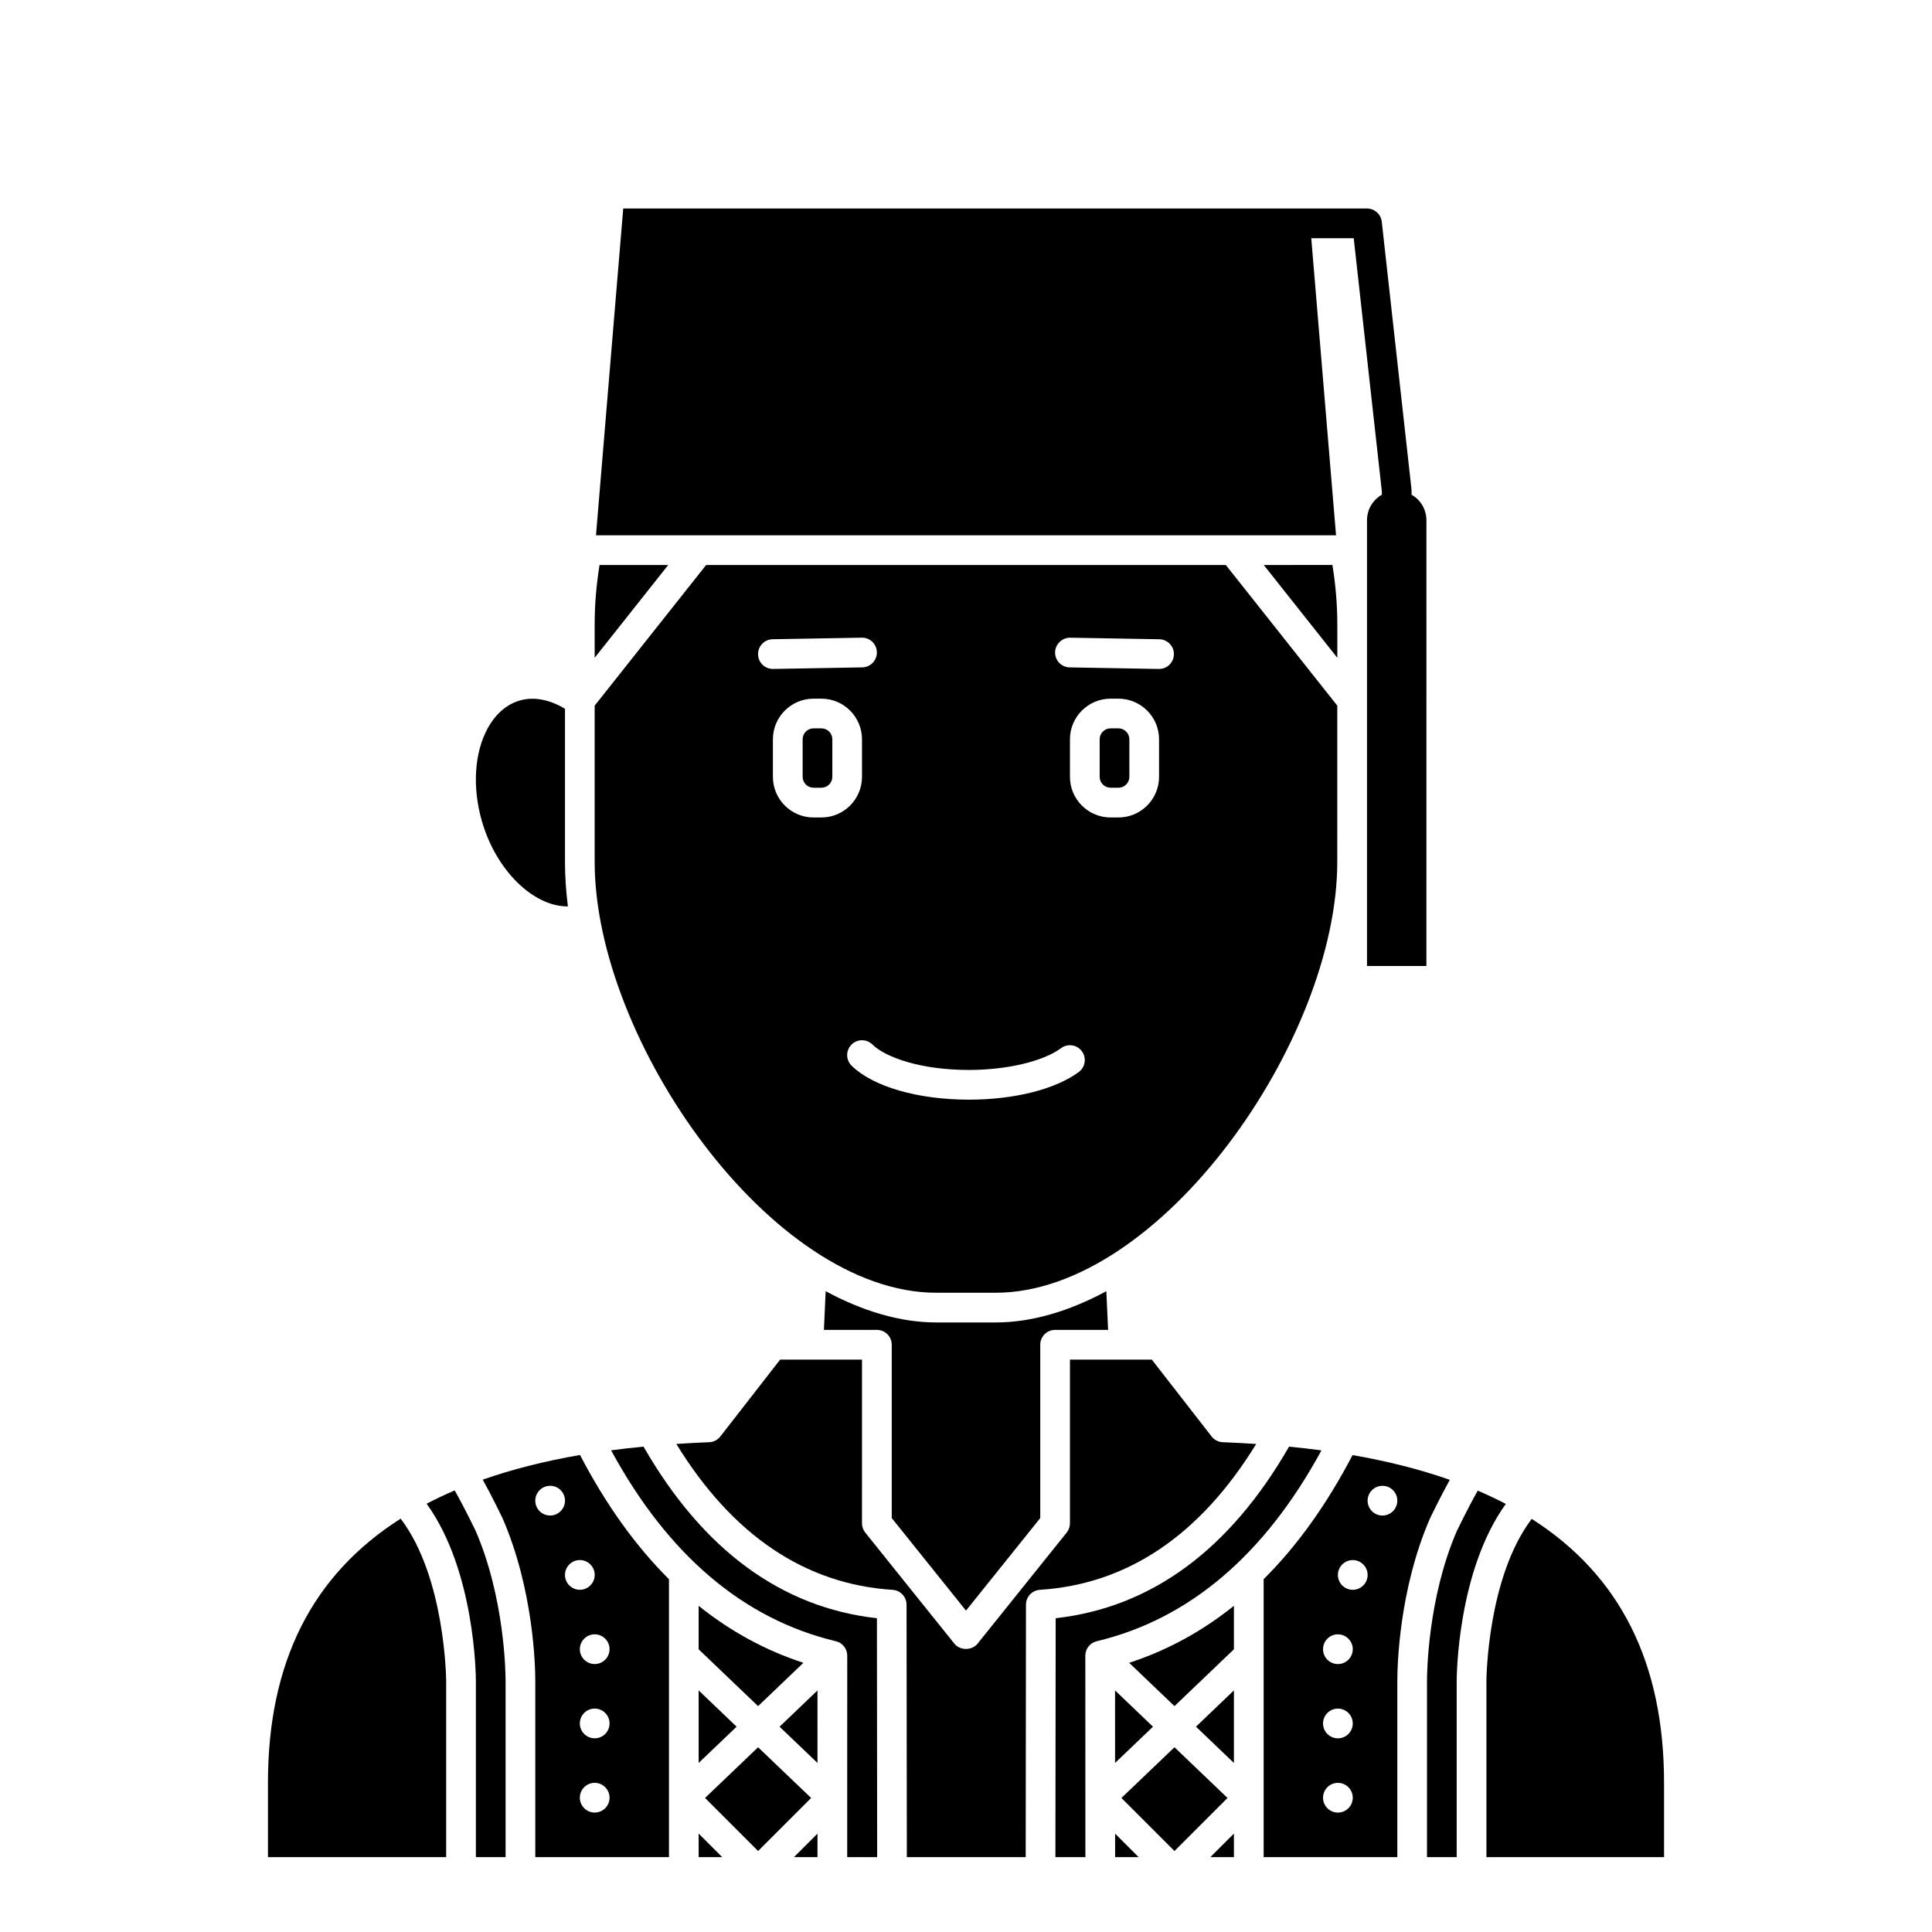 <?xml version="1.0" encoding="UTF-8"?>
<!-- Uploaded to: SVG Repo, www.svgrepo.com, Generator: SVG Repo Mixer Tools -->
<svg fill="#000000" width="800px" height="800px" version="1.1" viewBox="144 144 512 512" xmlns="http://www.w3.org/2000/svg">
 <g>
  <path d="m215.01 616.48v19.68h47.23v-46.652c0-0.285-0.207-27.469-12.059-43.047-23.555 14.965-35.172 38.199-35.172 70.02z"/>
  <path d="m271.93 536.12c2.68 4.852 5.141 9.988 5.273 10.27 8.242 19.062 8.656 39.258 8.656 43.109v46.656h35.426v-73.652c-8.867-8.816-16.734-19.805-23.578-32.918-9.414 1.629-17.988 3.812-25.777 6.535zm17.863 9.508c-2.172 0-3.938-1.762-3.938-3.938 0-2.172 1.762-3.938 3.938-3.938 2.172 0 3.938 1.762 3.938 3.938 0 2.172-1.766 3.938-3.938 3.938zm11.809 78.719c-2.172 0-3.938-1.762-3.938-3.938 0-2.172 1.762-3.938 3.938-3.938 2.172 0 3.938 1.762 3.938 3.938 0 2.172-1.766 3.938-3.938 3.938zm0-19.68c-2.172 0-3.938-1.762-3.938-3.938 0-2.172 1.762-3.938 3.938-3.938 2.172 0 3.938 1.762 3.938 3.938 0 2.172-1.766 3.938-3.938 3.938zm3.938-23.617c0 2.172-1.762 3.938-3.938 3.938-2.172 0-3.938-1.762-3.938-3.938 0-2.172 1.762-3.938 3.938-3.938 2.172 0 3.938 1.766 3.938 3.938zm-3.938-19.68c0 2.172-1.762 3.938-3.938 3.938-2.172 0-3.938-1.762-3.938-3.938 0-2.172 1.762-3.938 3.938-3.938 2.176 0 3.938 1.766 3.938 3.938z"/>
  <path d="m360.64 636.16 0.004-6.231-6.231 6.231z"/>
  <path d="m294.5 384.21c-0.492-3.957-0.773-7.887-0.773-11.77v-40.609c-4.012-2.41-8.168-3.262-11.863-2.223-4.418 1.238-7.09 4.637-8.551 7.269-3.621 6.519-4.207 15.809-1.574 24.844 3.828 13.137 13.719 22.562 22.762 22.488z"/>
  <path d="m344.9 607.04-14.055 13.438 14.055 14.062 14.055-14.062z"/>
  <path d="m329.15 636.16h6.246l-6.246-6.242z"/>
  <path d="m356.91 584.66c-10.023-3.262-19.289-8.301-27.762-15.098v11.52l15.75 15.059z"/>
  <path d="m329.15 611.2 10.059-9.609-10.059-9.617z"/>
  <path d="m264.5 538.98c-2.586 1.102-5.062 2.277-7.445 3.519 12.871 17.781 13.059 45.746 13.059 47.012v46.652h7.871v-46.652c0-2.195-0.223-21.977-7.949-39.855 0-0.004-2.777-5.793-5.535-10.676z"/>
  <path d="m302.89 293.73c-0.844 5.188-1.297 10.465-1.297 15.742v8.848l19.492-24.59z"/>
  <path d="m491.5 207.13h11.25l7.457 67.129v0.848c-2.359 1.348-3.938 3.844-3.938 6.809v118.08h15.742l0.004-118.08c0-2.965-1.578-5.469-3.938-6.809v-1.062c0-0.145-0.008-0.293-0.023-0.434l-7.871-70.848c-0.227-1.996-1.906-3.504-3.914-3.504h-197.11l-7.215 86.594h196.12z"/>
  <path d="m478.91 293.73 19.492 24.594v-8.852c0-5.277-0.453-10.555-1.297-15.742z"/>
  <path d="m440.4 337.02h-2.074c-1.602 0-2.902 1.301-2.902 2.898v9.941c0 1.602 1.301 2.902 2.898 2.902h2.074c1.602 0 2.898-1.301 2.898-2.898v-9.941c0-1.602-1.297-2.902-2.894-2.902z"/>
  <path d="m392.12 486.59h15.742c43.707 0 90.527-66.996 90.527-114.14l0.004-41.449-29.539-37.27h-137.72l-29.539 37.27v41.449c0 47.152 46.824 114.14 90.527 114.14zm-32.527-125.95c-5.934 0-10.766-4.832-10.766-10.77v-9.941c0-5.941 4.832-10.777 10.766-10.777h2.074c5.941 0 10.773 4.836 10.773 10.773v9.941c0 5.941-4.832 10.773-10.77 10.773zm91.57-10.77c0 5.938-4.836 10.77-10.77 10.77h-2.074c-5.941 0-10.773-4.832-10.773-10.77v-9.941c0-5.941 4.832-10.777 10.77-10.777h2.074c5.938 0 10.773 4.836 10.773 10.773zm-23.547-36.875 23.617 0.414c2.172 0.039 3.906 1.832 3.863 4.008-0.039 2.148-1.789 3.863-3.934 3.863h-0.07l-23.617-0.414c-2.172-0.039-3.906-1.832-3.863-4.008 0.035-2.176 1.918-3.894 4.004-3.863zm-2.41 108.77c1.75-1.289 4.211-0.922 5.504 0.832 1.289 1.746 0.918 4.211-0.832 5.504-6.215 4.582-17.098 7.32-29.105 7.32-13.52 0-25.43-3.449-31.086-8.996-1.555-1.523-1.574-4.016-0.055-5.566 1.52-1.559 4.019-1.574 5.566-0.055 3.422 3.356 12.66 6.746 25.574 6.746 10.078 0 19.668-2.269 24.434-5.785zm-76.453-108.36 23.617-0.414c2.184-0.055 3.969 1.691 4.008 3.863 0.039 2.172-1.695 3.969-3.863 4.008l-23.617 0.414h-0.07c-2.144 0-3.898-1.715-3.938-3.863-0.039-2.176 1.695-3.969 3.863-4.008z"/>
  <path d="m400 570.83 19.68-24.531v-45.93c0-2.172 1.758-3.938 3.938-3.938h14.039l-0.465-10.25c-9.754 5.262-19.727 8.281-29.32 8.281h-15.742c-9.598 0-19.566-3.023-29.32-8.285l-0.465 10.254h14.039c2.176 0 3.938 1.762 3.938 3.938v45.93z"/>
  <path d="m361.68 337.02h-2.074c-1.602 0-2.898 1.301-2.898 2.898v9.941c0 1.602 1.297 2.902 2.894 2.902h2.074c1.605 0 2.902-1.301 2.902-2.898v-9.941c0-1.602-1.297-2.902-2.898-2.902z"/>
  <path d="m455.25 596.14 15.75-15.059v-11.523c-8.473 6.801-17.738 11.84-27.762 15.102z"/>
  <path d="m535.62 539.03c-2.758 4.887-5.531 10.684-5.566 10.75-7.664 17.746-7.887 37.531-7.887 39.727v46.652h7.871v-46.652c0-1.266 0.188-29.164 13.02-46.953-2.379-1.242-4.856-2.418-7.438-3.523z"/>
  <path d="m360.64 611.2 0.004-19.219-10.051 9.613z"/>
  <path d="m485.61 527.38c-15.711 27.32-36.484 42.617-61.844 45.465l-0.07 63.312h7.945l-0.004-15.734c0-0.02-0.012-0.035-0.012-0.051s0.008-0.031 0.012-0.047l-0.012-37.555c0-1.824 1.246-3.41 3.023-3.828 24.477-5.84 44.484-22.852 59.551-50.574-2.793-0.379-5.664-0.699-8.59-0.988z"/>
  <path d="m549.92 546.52c-11.828 15.617-12.004 42.699-12.004 42.984v46.652h47.074v-19.68c0-31.773-11.59-54.988-35.07-69.957z"/>
  <path d="m471 611.2v-19.227l-10.055 9.617z"/>
  <path d="m471 636.16v-6.242l-6.242 6.242z"/>
  <path d="m528.21 536.17c-7.781-2.731-16.359-4.922-25.77-6.555-6.836 13.094-14.699 24.078-23.562 32.887v73.66h35.426v-46.652c0-3.852 0.414-24.051 8.598-42.977 0.176-0.383 2.633-5.516 5.309-10.363zm-29.652 88.184c-2.172 0-3.938-1.762-3.938-3.938 0-2.172 1.762-3.938 3.938-3.938 2.172 0 3.938 1.762 3.938 3.938 0 2.172-1.762 3.938-3.938 3.938zm0-19.68c-2.172 0-3.938-1.762-3.938-3.938 0-2.172 1.762-3.938 3.938-3.938 2.172 0 3.938 1.762 3.938 3.938 0 2.172-1.762 3.938-3.938 3.938zm0-19.68c-2.172 0-3.938-1.762-3.938-3.938 0-2.172 1.762-3.938 3.938-3.938 2.172 0 3.938 1.762 3.938 3.938 0 2.172-1.762 3.938-3.938 3.938zm3.938-19.68c-2.172 0-3.938-1.762-3.938-3.938 0-2.172 1.762-3.938 3.938-3.938 2.172 0 3.938 1.762 3.938 3.938 0 2.172-1.766 3.938-3.938 3.938zm7.871-19.68c-2.172 0-3.938-1.762-3.938-3.938 0-2.172 1.762-3.938 3.938-3.938 2.172 0 3.938 1.762 3.938 3.938 0 2.172-1.766 3.938-3.938 3.938z"/>
  <path d="m314.54 527.37c-2.93 0.285-5.793 0.609-8.594 0.98 15.062 27.73 35.078 44.75 59.559 50.59 1.77 0.422 3.023 2.008 3.023 3.828l-0.012 37.555c0 0.016 0.012 0.031 0.012 0.047 0 0.02-0.012 0.035-0.012 0.051v15.738h7.941l-0.066-63.309c-25.363-2.848-46.137-18.152-61.852-45.48z"/>
  <path d="m476.9 526.67c-2.898-0.191-5.836-0.359-8.852-0.473-1.164-0.043-2.246-0.598-2.961-1.52l-15.848-20.371h-21.691v43.379c0 0.898-0.305 1.762-0.867 2.465l-23.617 29.438c-1.5 1.863-4.644 1.863-6.144 0l-23.617-29.438c-0.562-0.699-0.867-1.566-0.867-2.465l0.004-43.379h-21.691l-15.852 20.375c-0.711 0.918-1.793 1.477-2.961 1.52-2.965 0.109-5.852 0.273-8.703 0.461 14.84 24.168 34.098 37.172 57.328 38.664 2.066 0.133 3.68 1.852 3.684 3.926l0.078 66.91h31.496l0.074-66.918c0.004-2.074 1.613-3.789 3.684-3.926 23.23-1.488 42.492-14.488 57.324-38.648z"/>
  <path d="m455.25 607.04-14.059 13.438 14.059 14.062 14.055-14.062z"/>
  <path d="m439.5 591.98 0.004 19.219 10.051-9.605z"/>
  <path d="m439.52 636.16h6.227l-6.231-6.231z"/>
 </g>
</svg>